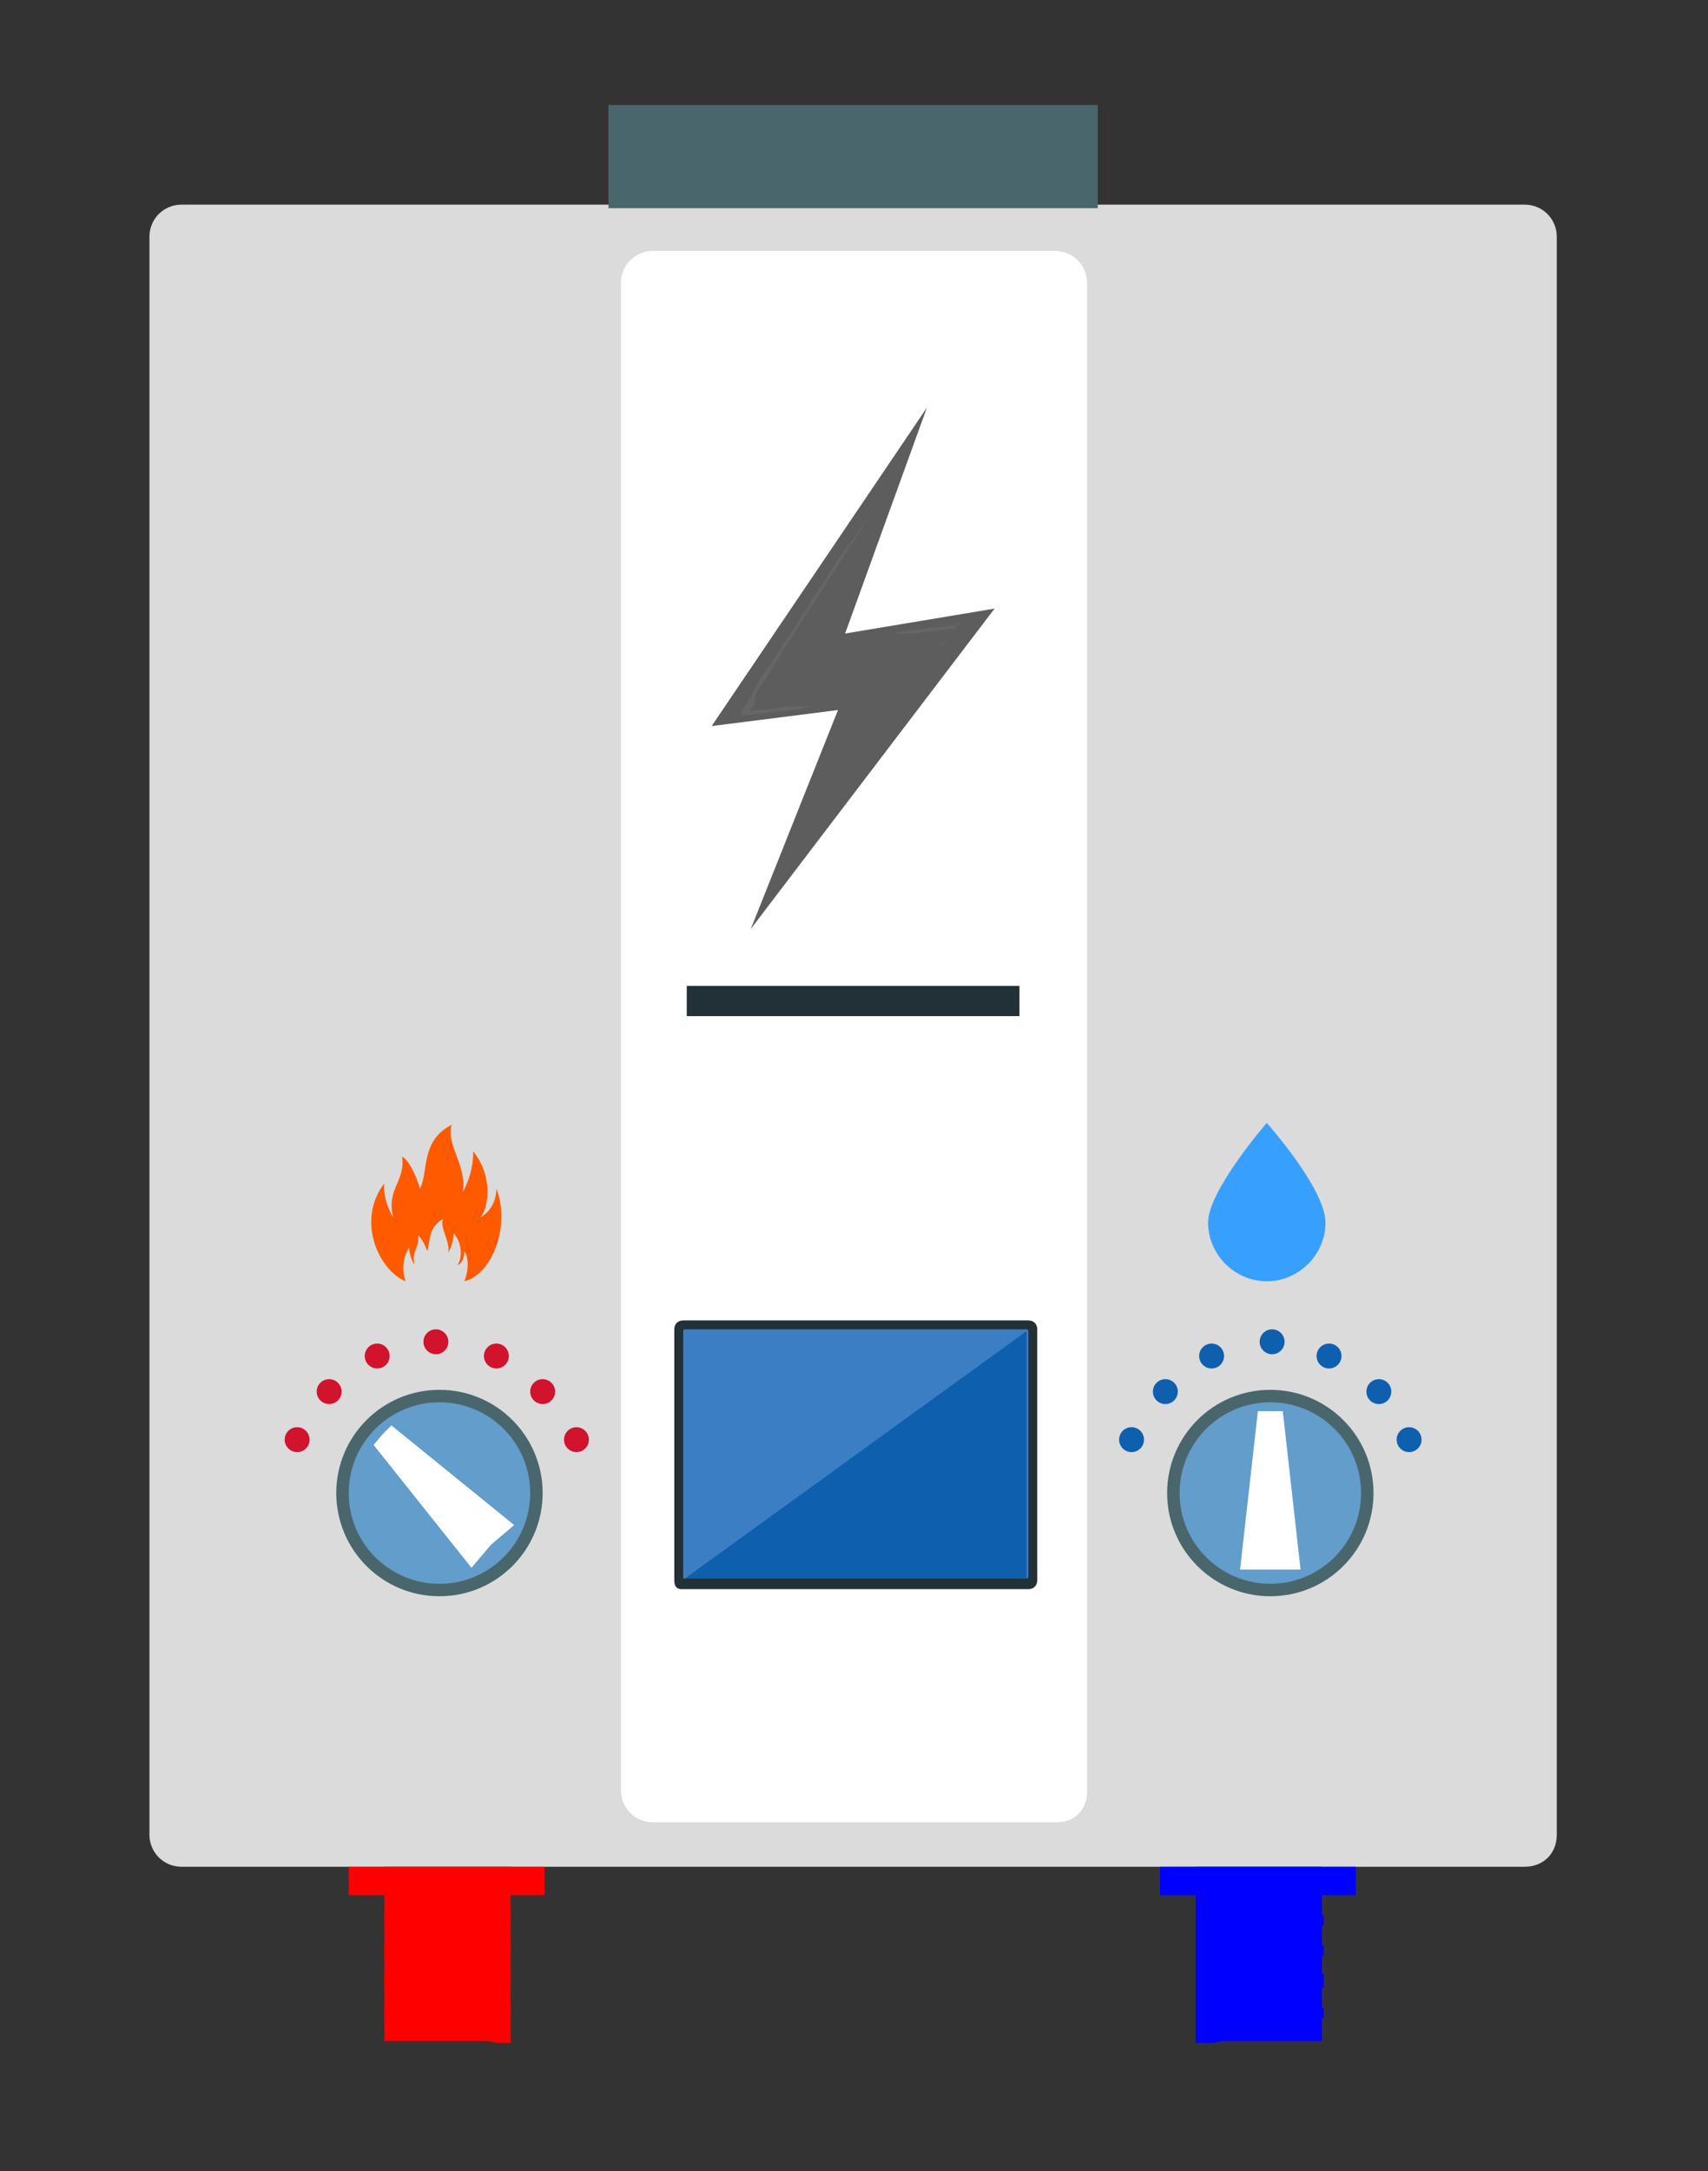 <?xml version="1.0" encoding="utf-8"?>
<!-- Generator: Adobe Illustrator 19.0.0, SVG Export Plug-In . SVG Version: 6.00 Build 0)  -->
<svg version="1.1" id="Layer_1" xmlns="http://www.w3.org/2000/svg" xmlns:xlink="http://www.w3.org/1999/xlink" x="0px" y="0px"
	 viewBox="-431 220 96 122" style="enable-background:new -431 220 96 122;" xml:space="preserve">
<rect x="-431" y="220" width="96" height="122" fill="#333333" stroke="none"/>
<style type="text/css">
	.st0{fill:#DBDBDB;}
	.st1{fill:#FFFFFF;}
	.st2{fill:#4A666D;}
	.st3{fill:#223137;}
	.st4{fill:#D1132D;}
	.st5{fill:#FF5A00;}
	.st6{fill:#3C7EC4;}
	.st7{fill:#0F5FAF;}
	.st8{fill:#629DCB;}
	.st9{fill:#37A0FF;}
	.st10{fill:#0000FF;}
	.st11{fill:#FF0000;}
	.st12{fill:#5D5D5D;}
	.st13{fill:#666666;}
</style>
<g>
	<g>
		<path id="XMLID_344_" class="st0" d="M-345.3,324.9h-75.5c-1,0-1.8-0.8-1.8-1.8v-89.8c0-1,0.8-1.8,1.8-1.8h75.5
			c1,0,1.8,0.8,1.8,1.8v89.8C-343.5,324.2-344.3,324.9-345.3,324.9z"/>
		<path id="XMLID_395_" class="st1" d="M-371.6,322.4h-22.7c-1,0-1.8-0.8-1.8-1.8v-84.7c0-1,0.8-1.8,1.8-1.8h22.6
			c1,0,1.8,0.8,1.8,1.8v84.8C-369.9,321.7-370.6,322.4-371.6,322.4z"/>
		<rect id="XMLID_394_" x="-396.8" y="225.9" class="st2" width="27.5" height="5.8"/>
		<rect id="XMLID_393_" x="-392.4" y="275.4" class="st3" width="18.7" height="1.7"/>
		<g id="XMLID_385_">
			<circle id="XMLID_392_" class="st4" cx="-406.5" cy="295.4" r="0.7"/>
			<circle id="XMLID_391_" class="st4" cx="-409.8" cy="296.2" r="0.7"/>
			<circle id="XMLID_390_" class="st4" cx="-412.5" cy="298.2" r="0.7"/>
			<circle id="XMLID_389_" class="st4" cx="-414.3" cy="300.9" r="0.7"/>
			<circle id="XMLID_388_" class="st4" cx="-403.1" cy="296.2" r="0.7"/>
			<circle id="XMLID_387_" class="st4" cx="-400.5" cy="298.2" r="0.7"/>
			<circle id="XMLID_386_" class="st4" cx="-398.6" cy="300.9" r="0.7"/>
		</g>
		<path id="XMLID_384_" class="st5" d="M-403.1,286.8c0,0.6-0.3,1.3-0.9,1.6c0.4-0.4,0.8-2.2-0.4-3.7c0,0.6-0.1,1.4-0.6,2.3
			c0.3-1.4-1-2.8-0.6-3.8c-1.8,0.9-1.3,2.7-1.8,3.6c-0.2-0.8-0.7-1.7-1-1.8c0.2,1.4-0.9,1.8-0.5,3.4c0,0-0.6-0.9-0.5-1.9
			c-1.6,2.1-0.3,4.9,1.2,5.5c-0.2-0.5-0.2-1.3,0.2-1.9c0,0.5,0.3,1,0.3,1c-0.2-0.8,0.3-1,0.2-1.7c0.1,0.1,0.4,0.5,0.5,0.9
			c0.2-0.4,0-1.3,0.9-1.8c-0.2,0.5,0.4,1.2,0.3,1.9c0.2-0.4,0.3-0.8,0.3-1.1c0.6,0.7,0.4,1.6,0.2,1.8c0.3-0.1,0.4-0.5,0.4-0.8
			c0.3,0.5,0.2,1.2,0,1.7C-403.3,291.6-402.3,288.8-403.1,286.8z"/>
		<path id="XMLID_343_" class="st3" d="M-393.1,308.8v-14.1c0-0.3,0.2-0.5,0.5-0.5h19.4c0.3,0,0.5,0.2,0.5,0.5v14.1
			c0,0.3-0.2,0.5-0.5,0.5h-19.5C-393,309.3-393.1,309.1-393.1,308.8z"/>
		<path id="XMLID_342_" class="st6" d="M-392.6,308.7v-13.9c0,0,0-0.1,0.1-0.1h19.2c0,0,0.1,0,0.1,0.1v13.8c0,0,0,0.1-0.1,0.1
			H-392.6L-392.6,308.7z"/>
		<path id="XMLID_381_" class="st7" d="M-392.5,308.7h19.1c0.1,0,0.1,0,0.1-0.1v-13.7v-0.1L-392.5,308.7L-392.5,308.7z"/>
		<circle id="XMLID_380_" class="st2" cx="-406.3" cy="303.9" r="5.8"/>
		<circle id="XMLID_379_" class="st8" cx="-406.3" cy="303.9" r="5.1"/>
		<polygon id="XMLID_378_" class="st1" points="-409,300.1 -409.5,300.6 -410,301.2 -404.5,308.1 -403.4,306.8 -402.1,305.7 		"/>
		<g id="XMLID_370_">
			<circle id="XMLID_377_" class="st7" cx="-359.5" cy="295.4" r="0.7"/>
			<circle id="XMLID_376_" class="st7" cx="-356.3" cy="296.2" r="0.7"/>
			<circle id="XMLID_375_" class="st7" cx="-353.5" cy="298.2" r="0.7"/>
			<circle id="XMLID_374_" class="st7" cx="-351.8" cy="300.9" r="0.7"/>
			<circle id="XMLID_373_" class="st7" cx="-362.9" cy="296.2" r="0.7"/>
			<circle id="XMLID_372_" class="st7" cx="-365.5" cy="298.2" r="0.7"/>
			<circle id="XMLID_371_" class="st7" cx="-367.4" cy="300.9" r="0.7"/>
		</g>
		<circle id="XMLID_369_" class="st2" cx="-359.6" cy="303.9" r="5.8"/>
		<circle id="XMLID_368_" class="st8" cx="-359.6" cy="303.9" r="5.1"/>
		<polygon id="XMLID_367_" class="st1" points="-360.3,299.3 -359.5,299.3 -358.9,299.3 -357.9,308.2 -359.5,308.2 -361.3,308.2 		
			"/>
		<path id="XMLID_366_" class="st9" d="M-356.5,288.7c0,1.8-1.5,3.3-3.3,3.3s-3.3-1.5-3.3-3.3s3.3-5.6,3.3-5.6
			S-356.5,286.8-356.5,288.7z"/>
		<g id="XMLID_357_">
			<rect id="XMLID_365_" x="-363.8" y="324.9" class="st10" width="7.1" height="9.8"/>
			<g id="XMLID_359_">
				<polygon id="XMLID_364_" class="st10" points="-356.6,332.8 -363.8,334.3 -363.8,334.8 -362.8,334.8 -356.6,333.4 				"/>
				<polygon id="XMLID_363_" class="st10" points="-356.6,330.9 -363.8,332.6 -363.8,333.3 -356.6,331.7 				"/>
				<polygon id="XMLID_362_" class="st10" points="-356.6,329.3 -363.8,330.8 -363.8,331.4 -356.6,329.9 				"/>
				<polygon id="XMLID_361_" class="st10" points="-356.6,327.6 -363.8,329.1 -363.8,329.8 -356.6,328.2 				"/>
				<polygon id="XMLID_360_" class="st10" points="-356.6,325.8 -363.8,327.3 -363.8,328.1 -356.6,326.4 				"/>
			</g>
			<rect id="XMLID_358_" x="-365.8" y="324.9" class="st10" width="11" height="1.6"/>
		</g>
		<g id="XMLID_348_">
			<rect id="XMLID_356_" x="-409.4" y="324.9" class="st11" width="7.1" height="9.8"/>
			<g id="XMLID_350_">
				<polygon id="XMLID_355_" class="st11" points="-409.4,332.8 -402.3,334.3 -402.3,334.8 -403.1,334.8 -409.4,333.4 				"/>
				<polygon id="XMLID_354_" class="st11" points="-409.4,330.9 -402.3,332.6 -402.3,333.3 -409.4,331.7 				"/>
				<polygon id="XMLID_353_" class="st11" points="-409.4,329.3 -402.3,330.8 -402.3,331.4 -409.4,329.9 				"/>
				<polygon id="XMLID_352_" class="st11" points="-409.4,327.6 -402.3,329.1 -402.3,329.8 -409.4,328.2 				"/>
				<polygon id="XMLID_351_" class="st11" points="-409.4,325.8 -402.3,327.3 -402.3,328.1 -409.4,326.4 				"/>
			</g>
			<rect id="XMLID_349_" x="-411.4" y="324.9" class="st11" width="11" height="1.6"/>
		</g>
		<g id="XMLID_5_">
			<polygon id="XMLID_3_" class="st12" points="-378.9,242.9 -391,260.8 -383.9,259.9 -388.8,272.2 -375.1,254.2 -383.5,255.6 			
				"/>
			<g id="XMLID_6_">
				<path id="XMLID_2_" class="st13" d="M-388.3,258.6c0.2-0.2,0.3-0.5,0.5-0.7l0.4-0.7l0.9-1.4l0.9-1.4l0.9-1.4l0.9-1.4l1.8-2.8
					l0,0l-2,2.8l-0.9,1.4l-0.9,1.4l-0.9,1.4l-0.9,1.4l-0.5,0.7c-0.2,0.2-0.3,0.5-0.4,0.7c-0.1,0.2-0.3,0.5-0.4,0.7s-0.3,0.5-0.4,0.7
					l-0.1,0.2h0.3c0.3,0,0.6-0.1,0.9-0.1s0.6-0.1,0.9-0.1s0.6-0.1,0.9-0.1l0.5-0.1l0.5-0.1l0,0h-0.5h-0.5c-0.3,0-0.6,0-0.9,0.1
					c-0.3,0-0.6,0.1-0.9,0.1c-0.2,0-0.4,0-0.7,0.1c0.1-0.1,0.2-0.3,0.3-0.4C-388.5,258.9-388.5,258.8-388.3,258.6z"/>
				<path id="XMLID_1_" class="st13" d="M-377,255.1l-0.9,0.1l-0.9,0.1c-0.3,0-0.6,0.1-0.9,0.1l-0.6,0.1l-0.5,0.1l0,0h0.5h0.5
					c0.3,0,0.6-0.1,0.9-0.1l0.9-0.1l0.7-0.1l-0.4,0.5c-0.2,0.2-0.3,0.4-0.5,0.7l-0.5,0.7l-0.5,0.7l-1.9,2.7l-1.9,2.7l-1.9,2.7l0,0
					l1.9-2.7l1.9-2.7l1.9-2.7l0.5-0.7l0.5-0.7c0.2-0.2,0.3-0.4,0.5-0.7l0.5-0.7l0.1-0.2L-377,255.1z"/>
			</g>
		</g>
	</g>
</g>
</svg>
